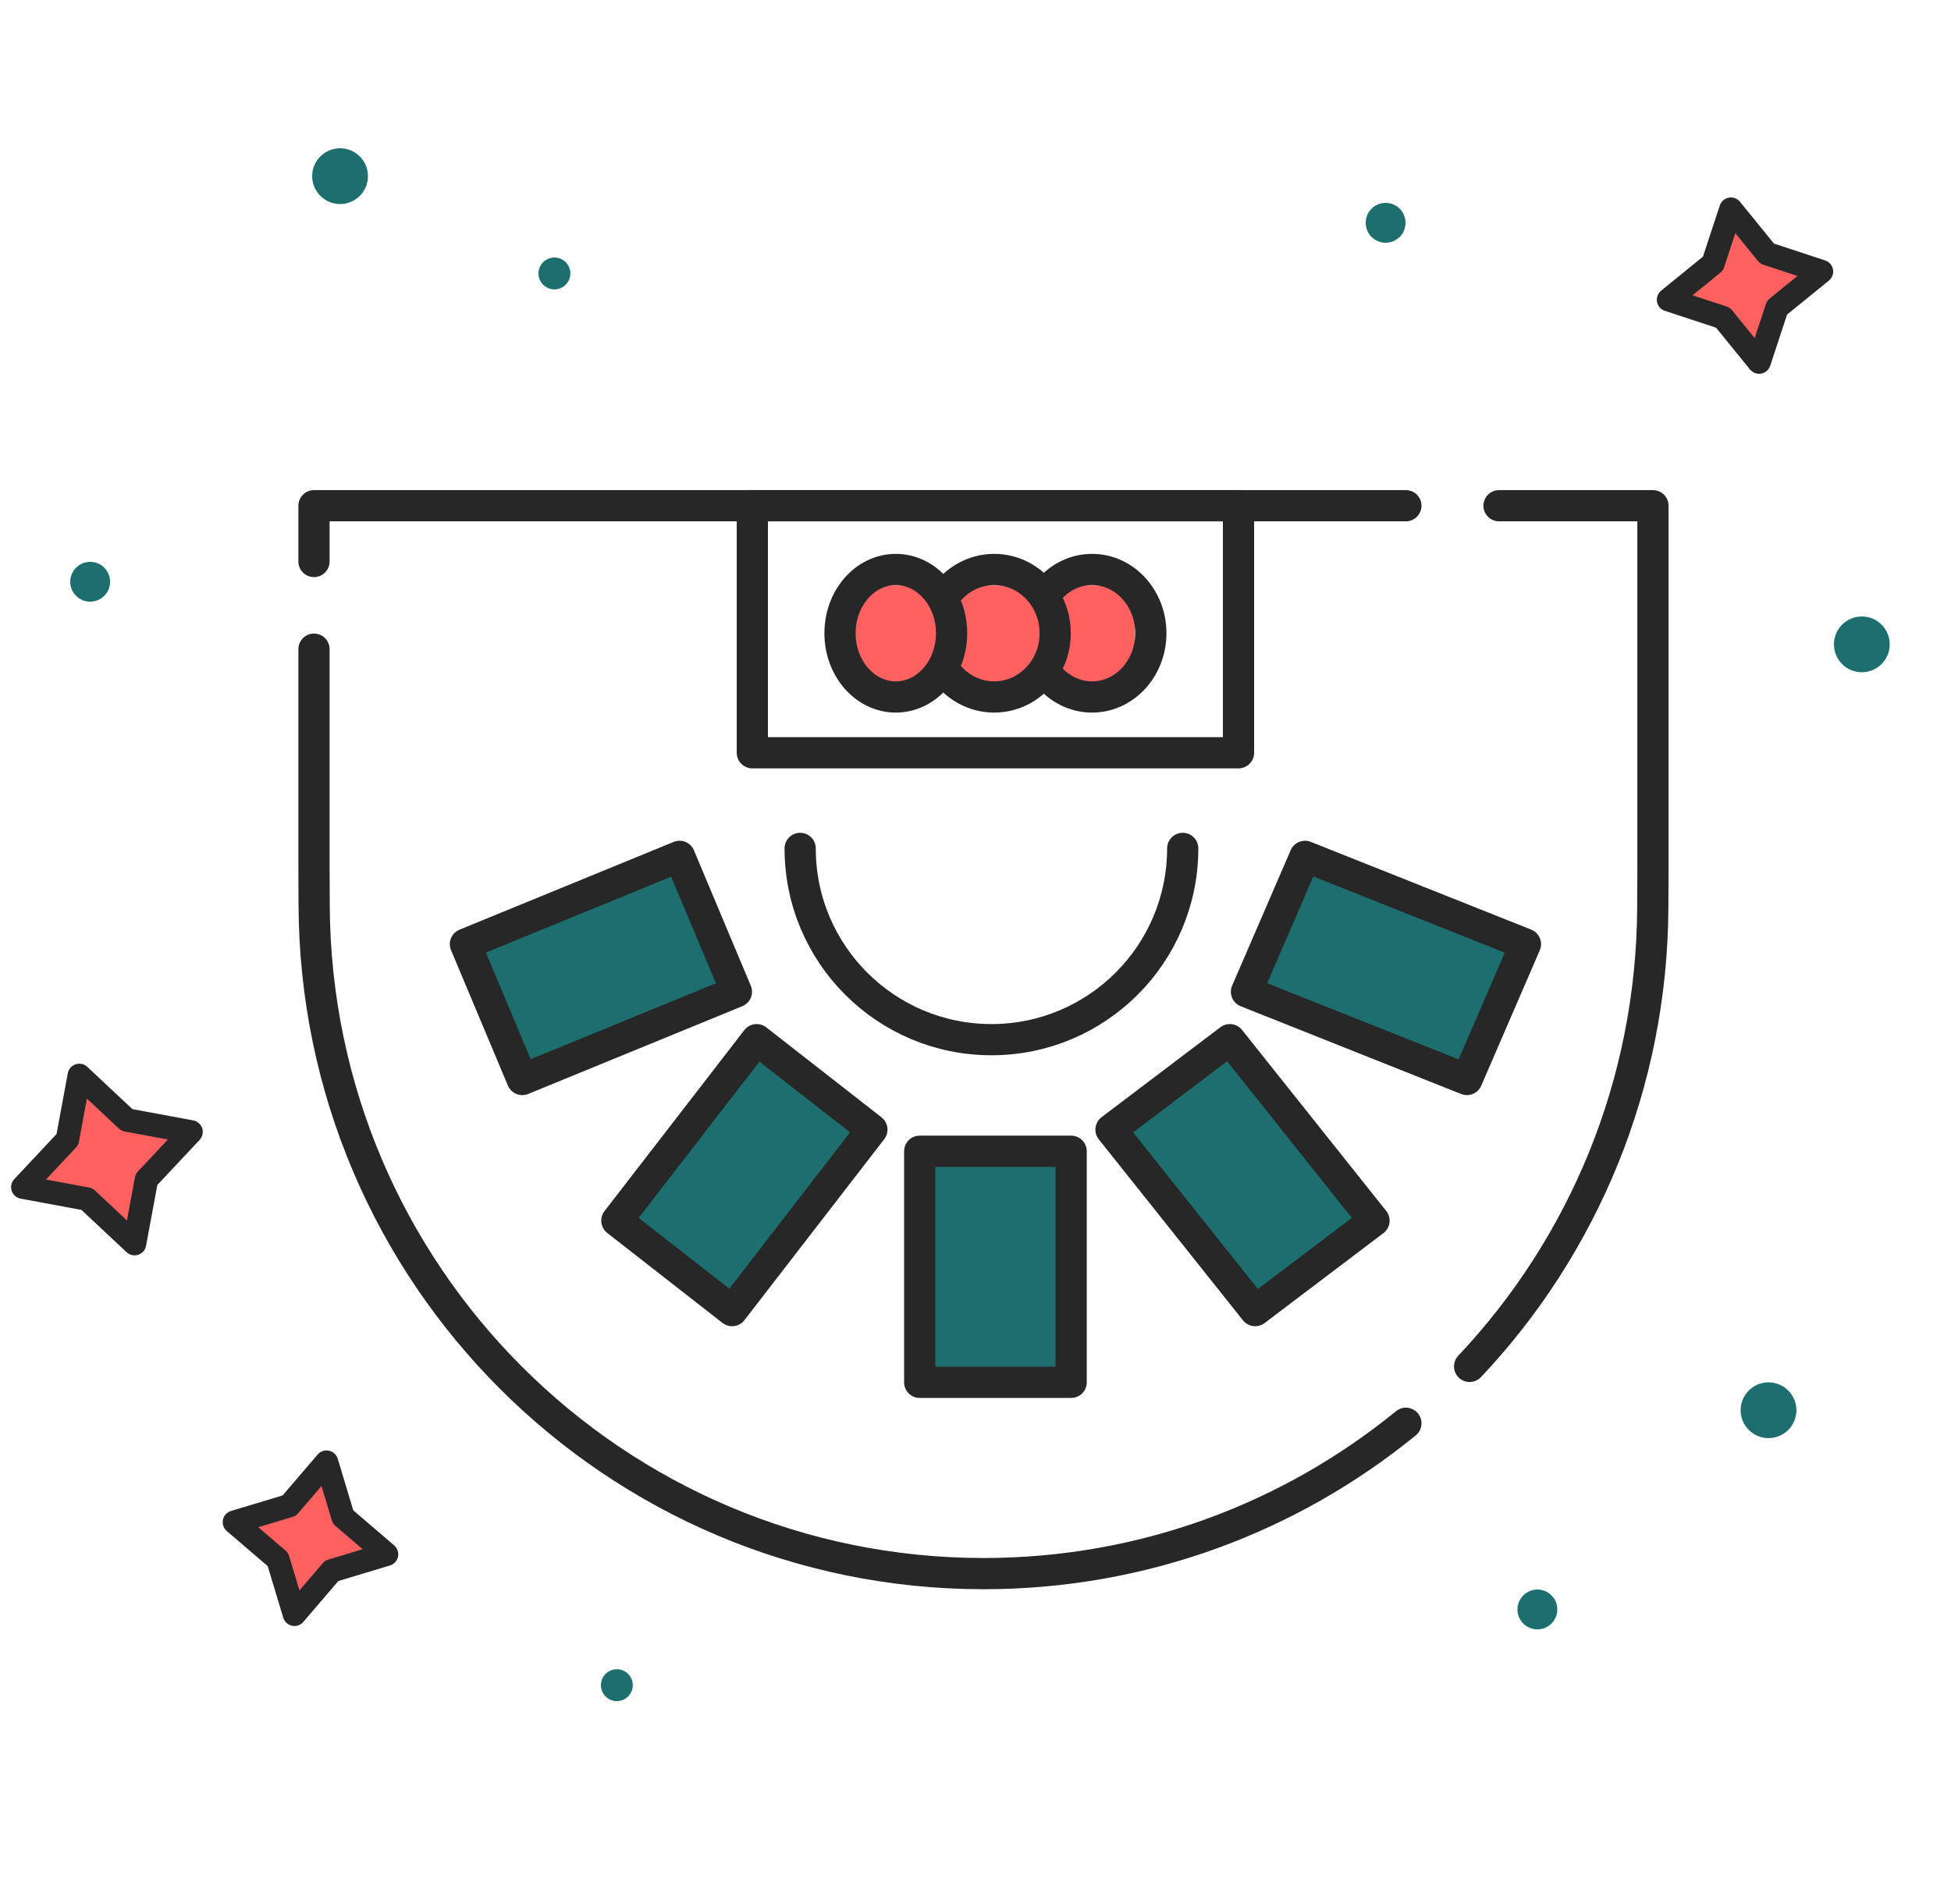 <?xml version="1.0" encoding="UTF-8"?> <svg xmlns="http://www.w3.org/2000/svg" width="250" height="244" viewBox="0 0 250 244" fill="none"><g clip-path="url(#clip0_708_865)"><path d="M192.085 64.809H211.808V111.195L211.787 116.225C211.698 139.047 202.788 159.764 188.318 175.106" stroke="#272727" stroke-width="4" stroke-miterlimit="10" stroke-linecap="round" stroke-linejoin="round"></path><path d="M40.234 71.957V64.809H180.149" stroke="#272727" stroke-width="4" stroke-miterlimit="10" stroke-linecap="round" stroke-linejoin="round"></path><path d="M180.149 182.395C165.386 194.441 146.552 201.66 126.041 201.66C78.794 201.66 40.441 163.354 40.255 115.982L40.234 110.951V83.192" stroke="#272727" stroke-width="4" stroke-miterlimit="10" stroke-linecap="round" stroke-linejoin="round"></path><path d="M137.256 177.149H117.852V147.532H137.256V177.149Z" fill="#1D6F6F" stroke="#272727" stroke-width="4" stroke-miterlimit="10" stroke-linecap="round" stroke-linejoin="round"></path><path d="M66.923 138.34L59.639 120.99L87.078 109.745L94.362 127.095L66.923 138.34Z" fill="#1D6F6F" stroke="#272727" stroke-width="4" stroke-miterlimit="10" stroke-linecap="round" stroke-linejoin="round"></path><path d="M93.808 167.958L79.043 156.429L96.959 133.234L111.724 144.762L93.808 167.958Z" fill="#1D6F6F" stroke="#272727" stroke-width="4" stroke-miterlimit="10" stroke-linecap="round" stroke-linejoin="round"></path><path d="M187.97 138.34L195.469 120.99L167.223 109.745L159.724 127.095L187.97 138.34Z" fill="#1D6F6F" stroke="#272727" stroke-width="4" stroke-miterlimit="10" stroke-linecap="round" stroke-linejoin="round"></path><path d="M160.838 167.958L176.064 156.429L157.589 133.234L142.362 144.762L160.838 167.958Z" fill="#1D6F6F" stroke="#272727" stroke-width="4" stroke-miterlimit="10" stroke-linecap="round" stroke-linejoin="round"></path><path d="M158.702 96.468H96.404V64.809H158.702V96.468Z" stroke="#272727" stroke-width="4" stroke-miterlimit="10" stroke-linecap="round" stroke-linejoin="round"></path><path d="M151.553 108.723C151.553 122.26 140.579 133.234 127.042 133.234C113.505 133.234 102.531 122.26 102.531 108.723" stroke="#272727" stroke-width="4" stroke-miterlimit="10" stroke-linecap="round" stroke-linejoin="round"></path><rect x="108.66" y="75.022" width="36.766" height="13.277" fill="#FF6161"></rect><path d="M134.4 75.607C135.778 73.99 137.749 72.979 139.936 72.979C144.096 72.979 147.468 76.635 147.468 81.149C147.468 85.663 144.096 89.319 139.936 89.319C137.636 89.319 135.575 88.201 134.191 86.436" stroke="#272727" stroke-width="4" stroke-miterlimit="10" stroke-linecap="round" stroke-linejoin="round"></path><path d="M120.914 76.581C122.321 74.406 124.701 72.979 127.397 72.979C130.093 72.979 132.473 74.406 133.88 76.581C134.722 77.885 135.212 79.457 135.212 81.149C135.212 82.841 134.722 84.414 133.88 85.717C132.473 87.892 130.093 89.319 127.397 89.319C124.701 89.319 122.321 87.892 120.914 85.717" stroke="#272727" stroke-width="4" stroke-miterlimit="10" stroke-linecap="round" stroke-linejoin="round"></path><path d="M121.937 81.149C121.937 85.662 118.736 89.319 114.788 89.319C110.839 89.319 107.639 85.662 107.639 81.149C107.639 76.637 110.839 72.979 114.788 72.979C118.736 72.979 121.937 76.637 121.937 81.149Z" stroke="#272727" stroke-width="4" stroke-miterlimit="10" stroke-linecap="round" stroke-linejoin="round"></path><path d="M10.163 137.814L16.262 143.531L24.483 145.055L18.765 151.154L17.242 159.374L11.142 153.657L2.922 152.133L8.64 146.034L10.163 137.814Z" fill="#FF6161" stroke="#272727" stroke-width="3" stroke-linejoin="round"></path><path d="M41.842 187.376L43.959 194.405L49.533 199.182L42.504 201.298L37.728 206.873L35.611 199.844L30.037 195.068L37.066 192.951L41.842 187.376Z" fill="#FF6161" stroke="#272727" stroke-width="3" stroke-linejoin="round"></path><path d="M221.798 26.806L226.429 32.501L233.401 34.798L227.706 39.429L225.409 46.401L220.778 40.706L213.806 38.409L219.501 33.778L221.798 26.806Z" fill="#FF6161" stroke="#272727" stroke-width="3" stroke-linejoin="round"></path><circle cx="43.575" cy="22.575" r="3.574" fill="#1D6F6F"></circle><circle cx="226.617" cy="180.723" r="3.574" fill="#1D6F6F"></circle><circle cx="238.574" cy="82.575" r="3.574" fill="#1D6F6F"></circle><circle cx="11.553" cy="74.553" r="2.553" fill="#1D6F6F"></circle><circle cx="197" cy="206.255" r="2.553" fill="#1D6F6F"></circle><circle cx="177.553" cy="28.553" r="2.553" fill="#1D6F6F"></circle><circle cx="71.043" cy="35.043" r="2.043" fill="#1D6F6F"></circle><circle cx="79.043" cy="215.958" r="2.043" fill="#1D6F6F"></circle></g><defs><clipPath id="clip0_708_865"><rect width="250" height="250" fill="white" transform="translate(0 -6)"></rect></clipPath></defs></svg> 